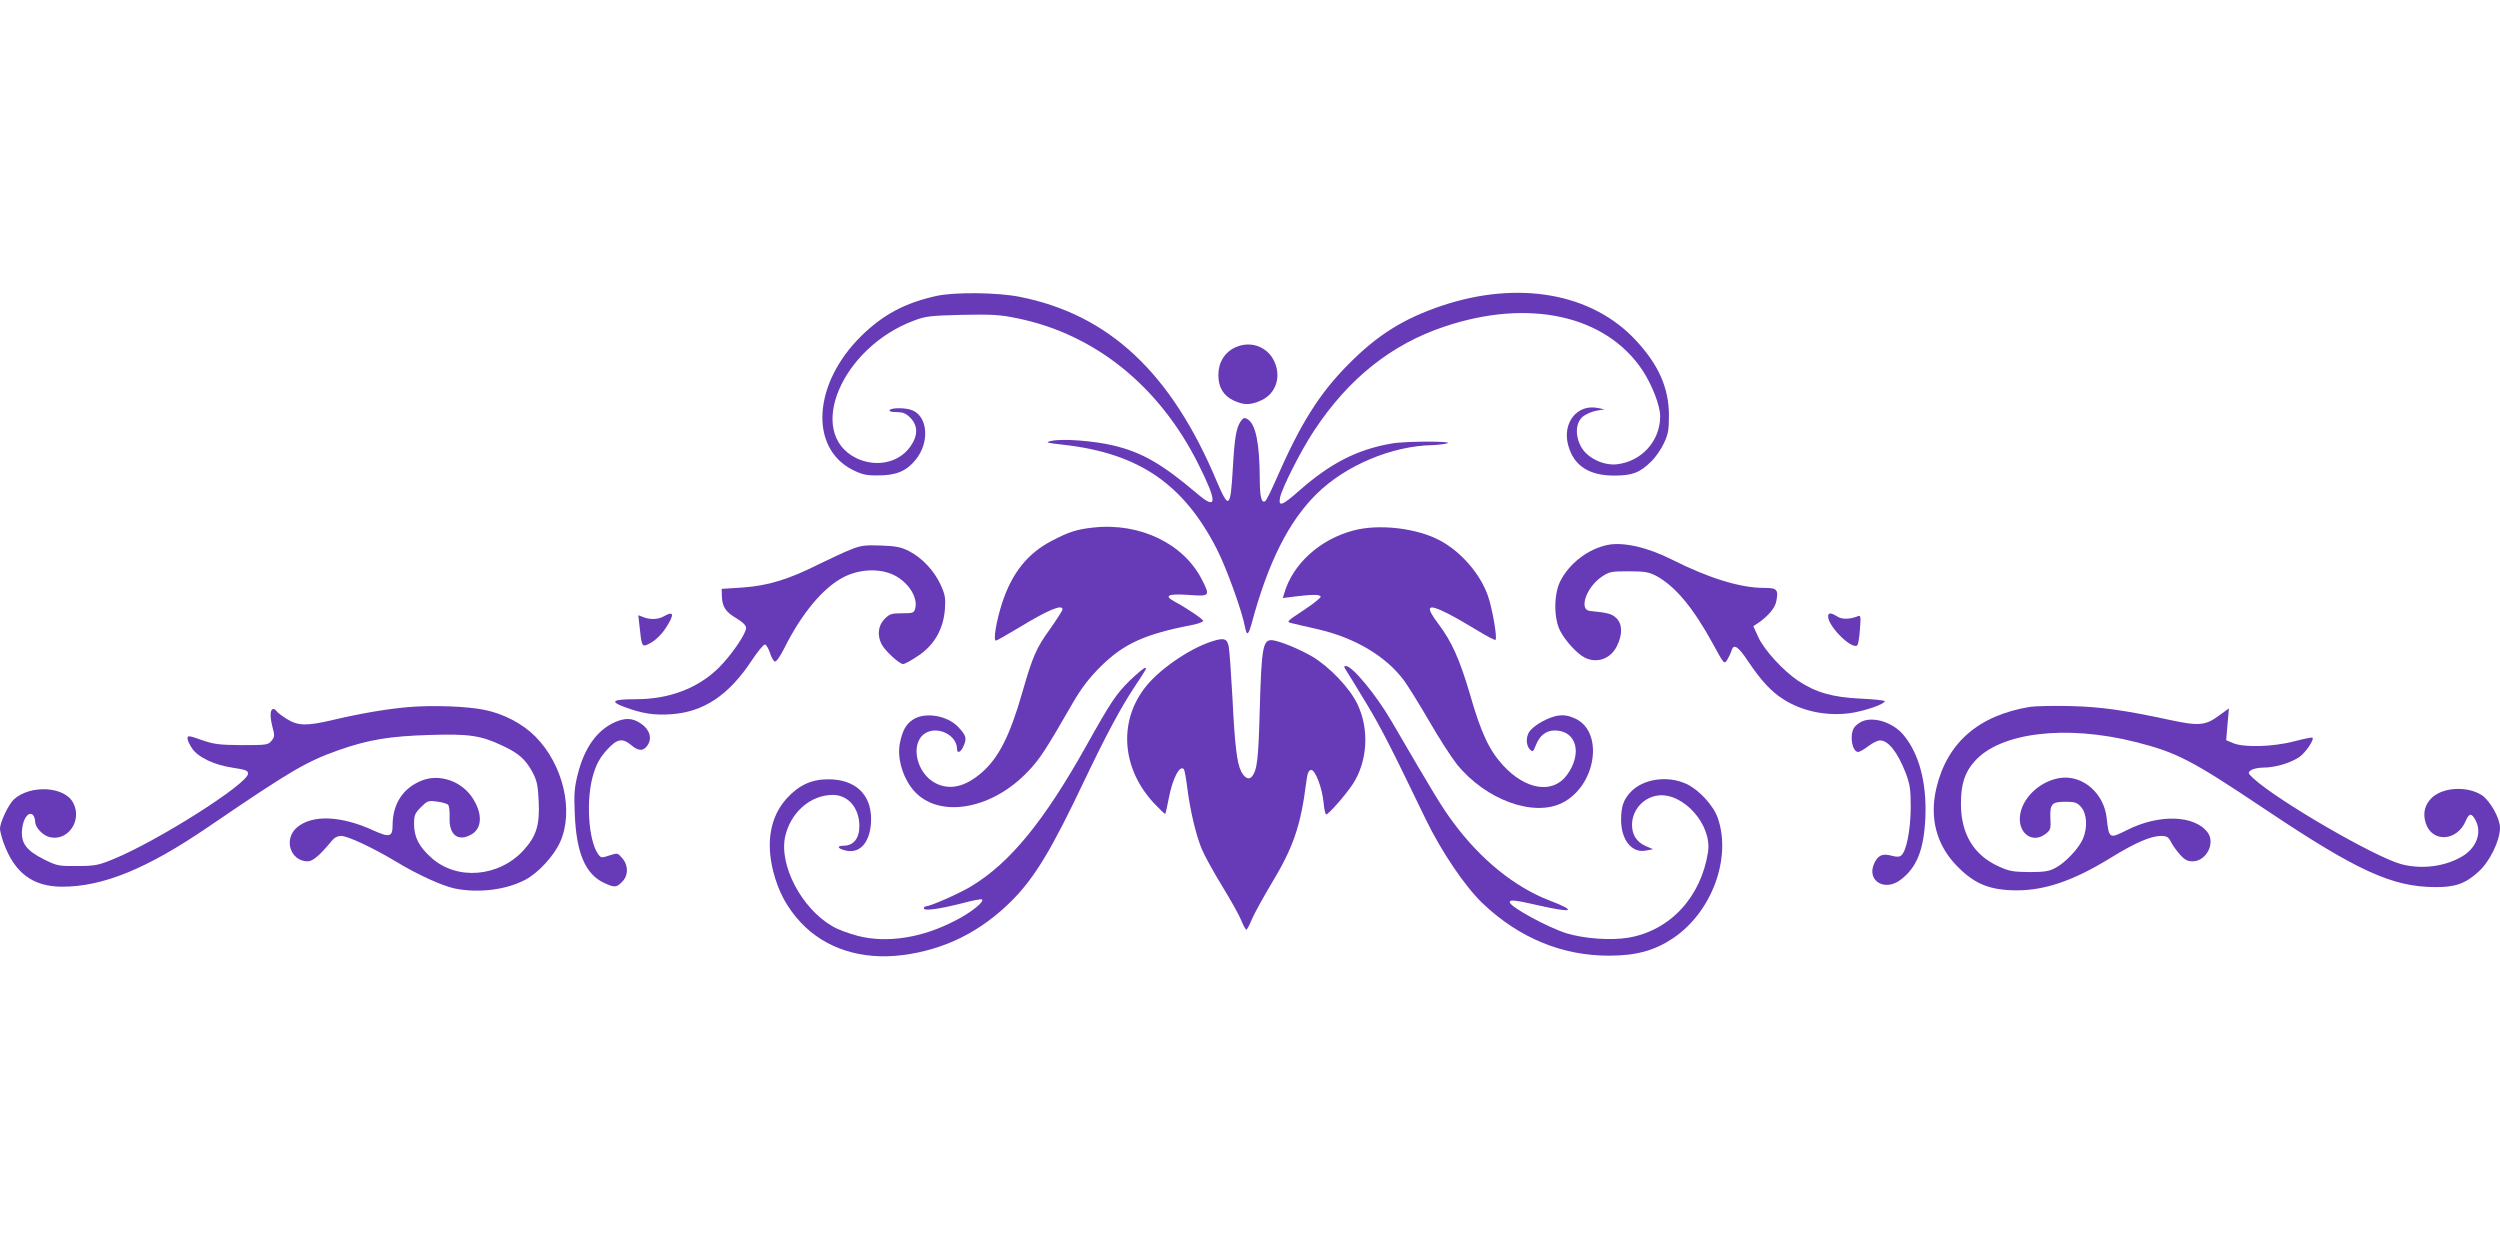 <?xml version="1.0" standalone="no"?>
<!DOCTYPE svg PUBLIC "-//W3C//DTD SVG 20010904//EN"
 "http://www.w3.org/TR/2001/REC-SVG-20010904/DTD/svg10.dtd">
<svg version="1.0" xmlns="http://www.w3.org/2000/svg"
 width="1280pt" height="640pt" viewBox="0 0 1280 640"
 preserveAspectRatio="xMidYMid meet">
<g transform="translate(0,640) scale(0.1,-0.1)"
fill="#673ab7" stroke="none">
<path d="M4795 4885 c-161 -36 -273 -95 -385 -205 -246 -242 -268 -571 -46
-685 51 -25 70 -30 135 -29 89 0 142 22 189 80 71 86 64 217 -14 252 -31 15
-111 16 -119 2 -4 -6 10 -10 35 -10 33 0 48 -6 71 -29 40 -41 40 -93 -2 -150
-59 -82 -176 -105 -276 -56 -258 129 -75 564 295 703 60 23 85 26 247 30 156
3 194 1 285 -18 396 -81 725 -346 925 -745 99 -197 98 -241 -5 -153 -180 153
-283 212 -429 247 -100 24 -260 36 -316 24 -37 -8 -31 -10 67 -21 379 -44 607
-200 777 -531 50 -97 131 -321 146 -404 9 -45 17 -39 34 23 84 311 189 520
331 660 147 146 385 247 594 251 28 1 62 5 76 9 38 12 -216 12 -286 -1 -177
-31 -313 -101 -474 -243 -85 -75 -106 -83 -96 -33 10 49 107 241 174 342 177
268 396 442 668 533 432 145 825 58 1013 -223 50 -76 91 -181 91 -237 0 -125
-94 -230 -220 -245 -67 -8 -147 29 -181 83 -35 57 -34 127 4 160 15 13 47 27
70 31 l42 7 -33 7 c-106 22 -184 -75 -153 -190 28 -105 106 -156 236 -156 92
0 132 15 190 73 21 20 50 62 64 92 22 47 26 68 26 145 -1 139 -52 256 -169
382 -224 242 -600 309 -993 178 -196 -66 -329 -149 -478 -299 -151 -152 -247
-305 -375 -599 -23 -53 -47 -100 -52 -103 -19 -12 -28 22 -28 116 -1 183 -21
279 -63 304 -15 9 -21 7 -33 -9 -24 -33 -33 -83 -42 -243 -12 -206 -20 -212
-82 -67 -234 558 -553 856 -1013 946 -115 22 -328 24 -422 4z"/>
<path d="M6324 4621 c-54 -25 -86 -77 -86 -141 0 -62 25 -105 77 -130 51 -25
88 -25 142 0 80 36 107 130 61 212 -39 68 -121 93 -194 59z"/>
<path d="M5598 3699 c-84 -9 -125 -22 -211 -67 -125 -64 -206 -166 -256 -319
-29 -89 -47 -193 -32 -193 4 0 57 30 117 66 151 92 224 122 224 94 0 -6 -29
-51 -64 -101 -71 -98 -88 -138 -142 -325 -63 -220 -121 -335 -208 -410 -84
-73 -163 -91 -236 -54 -99 51 -132 204 -54 255 63 41 164 -8 164 -80 0 -26 21
-16 34 17 17 38 12 53 -27 95 -56 60 -171 79 -232 39 -36 -23 -54 -56 -67
-118 -15 -71 8 -162 57 -229 119 -164 404 -125 600 83 59 62 89 108 230 353
42 72 81 123 140 182 118 117 225 166 468 213 31 6 57 16 57 21 0 9 -81 64
-150 101 -52 29 -28 39 76 32 109 -8 111 -6 68 78 -94 185 -318 293 -556 267z"/>
<path d="M6930 3684 c-172 -45 -312 -172 -355 -323 l-7 -23 63 8 c88 11 128
11 131 -1 1 -5 -38 -37 -87 -69 -89 -59 -90 -60 -60 -67 17 -4 79 -19 138 -32
186 -44 341 -136 434 -259 22 -30 81 -125 131 -211 50 -87 114 -186 142 -221
148 -182 393 -271 540 -196 173 88 214 365 63 432 -34 15 -56 18 -87 14 -45
-8 -111 -42 -140 -75 -24 -26 -25 -76 -3 -98 15 -15 17 -13 32 25 19 47 52 72
95 72 112 0 144 -118 62 -229 -72 -97 -210 -76 -326 50 -71 77 -113 166 -170
365 -52 177 -93 269 -161 359 -70 93 -58 107 47 54 34 -17 102 -56 151 -86 48
-30 91 -52 94 -49 10 9 -16 159 -38 223 -38 112 -137 227 -245 285 -118 64
-313 87 -444 52z"/>
<path d="M8231 3610 c-101 -21 -197 -95 -243 -187 -33 -68 -33 -189 0 -253 27
-52 85 -115 124 -136 63 -33 135 -8 167 59 29 59 28 111 -3 142 -22 22 -44 28
-136 37 -57 6 -19 119 58 173 41 28 49 30 140 30 82 0 104 -4 141 -23 98 -53
189 -162 291 -348 57 -105 58 -106 73 -83 8 13 18 34 22 47 11 38 33 25 86
-55 66 -98 118 -154 178 -192 97 -63 223 -89 346 -72 73 11 175 46 175 61 0 4
-56 10 -124 13 -143 7 -228 31 -319 91 -76 51 -175 158 -205 225 l-25 55 23
15 c54 37 89 79 95 114 11 59 4 67 -65 67 -119 0 -282 50 -470 145 -125 63
-248 91 -329 75z"/>
<path d="M4355 3586 c-33 -13 -106 -47 -163 -75 -155 -78 -261 -110 -389 -119
l-108 -7 1 -38 c2 -54 19 -80 75 -113 32 -19 49 -36 49 -49 0 -30 -77 -142
-141 -205 -106 -104 -253 -160 -423 -160 -119 0 -136 -11 -61 -39 91 -34 153
-44 240 -38 168 11 298 98 417 280 28 42 57 77 64 77 7 0 18 -19 26 -42 7 -23
18 -43 25 -45 7 -3 28 27 49 69 89 178 199 310 305 364 80 40 178 45 251 12
76 -35 129 -115 114 -173 -6 -23 -11 -25 -67 -25 -54 0 -64 -3 -90 -29 -33
-34 -39 -83 -15 -130 18 -34 91 -101 110 -101 8 0 43 19 78 43 82 55 128 136
136 238 4 57 1 75 -22 125 -33 72 -94 137 -161 172 -42 21 -66 26 -145 29 -81
3 -104 0 -155 -21z"/>
<path d="M3400 3245 c-30 -17 -69 -19 -105 -5 l-27 10 7 -62 c9 -88 13 -98 33
-91 36 13 76 48 103 91 43 67 39 86 -11 57z"/>
<path d="M9360 3244 c0 -52 125 -175 150 -147 4 4 10 41 13 81 5 67 4 73 -11
67 -42 -17 -82 -17 -106 -1 -32 20 -46 20 -46 0z"/>
<path d="M6205 3116 c-119 -38 -280 -150 -349 -245 -130 -176 -109 -409 51
-582 31 -33 57 -58 59 -56 2 2 10 38 18 79 19 101 56 173 77 150 4 -4 12 -47
18 -97 15 -117 44 -239 74 -312 13 -32 60 -117 104 -189 44 -72 89 -152 99
-178 10 -25 22 -46 25 -46 4 0 16 23 28 52 12 29 58 112 102 186 110 182 149
294 177 517 5 44 12 61 24 63 21 4 58 -91 65 -170 3 -32 9 -58 13 -58 12 0 99
99 136 155 76 116 86 281 24 410 -39 82 -143 191 -232 244 -70 40 -163 78
-203 83 -49 5 -56 -35 -65 -352 -7 -262 -13 -312 -41 -347 -15 -17 -37 -6 -54
27 -22 42 -33 135 -45 380 -7 124 -15 241 -19 260 -8 41 -25 46 -86 26z"/>
<path d="M6892 2968 c9 -13 54 -88 103 -168 79 -132 120 -212 305 -595 81
-167 201 -344 291 -430 187 -178 409 -269 649 -268 136 0 231 26 324 88 199
132 303 410 231 617 -22 64 -97 145 -160 174 -96 45 -223 27 -287 -42 -36 -39
-48 -74 -48 -142 0 -102 55 -171 126 -157 l38 7 -40 17 c-46 21 -69 59 -68
111 2 75 59 137 132 147 130 17 279 -150 257 -290 -36 -231 -195 -402 -408
-438 -90 -15 -224 -5 -315 22 -96 30 -292 136 -292 160 0 14 26 11 145 -16
179 -41 203 -31 60 24 -179 68 -355 211 -495 401 -58 78 -96 141 -317 520 -77
132 -199 280 -232 280 -11 0 -11 -4 1 -22z"/>
<path d="M5787 2918 c-73 -72 -98 -109 -226 -338 -216 -385 -389 -597 -587
-717 -60 -37 -209 -102 -231 -103 -7 0 -13 -5 -13 -11 0 -14 78 -4 199 27 51
14 96 22 99 19 13 -12 -57 -68 -138 -109 -169 -88 -348 -116 -497 -78 -46 12
-104 33 -130 49 -159 91 -275 313 -243 460 28 124 130 213 244 213 79 0 136
-67 136 -160 0 -62 -30 -100 -80 -100 -41 0 -30 -17 16 -26 73 -14 124 53 124
163 0 127 -82 203 -219 203 -87 0 -151 -30 -214 -99 -83 -93 -106 -222 -68
-373 27 -105 71 -186 141 -261 125 -134 312 -194 522 -167 216 28 400 120 559
279 117 118 203 260 374 621 109 228 185 370 255 475 62 94 63 95 52 95 -6 0
-39 -28 -75 -62z"/>
<path d="M2094 2780 c-115 -10 -244 -32 -389 -66 -135 -32 -179 -31 -237 5
-25 16 -49 34 -52 40 -4 6 -11 11 -16 11 -17 0 -19 -36 -6 -88 13 -48 13 -54
-4 -75 -17 -21 -25 -22 -152 -22 -116 1 -142 4 -205 26 -65 23 -73 24 -73 9 0
-10 10 -32 23 -51 30 -46 114 -86 210 -100 65 -10 77 -14 77 -30 0 -52 -469
-349 -695 -440 -71 -29 -91 -33 -180 -33 -95 -1 -104 1 -170 34 -90 45 -119
84 -112 153 5 55 32 93 54 76 7 -6 13 -22 13 -36 0 -29 38 -70 74 -79 94 -23
168 85 121 175 -43 85 -219 95 -304 18 -27 -25 -71 -117 -71 -150 0 -12 9 -46
19 -74 56 -153 149 -222 298 -223 211 0 436 92 752 308 415 283 499 333 664
391 153 54 263 72 467 78 205 6 261 -2 375 -56 79 -37 115 -68 150 -132 24
-45 29 -67 33 -149 6 -125 -11 -180 -78 -254 -126 -137 -341 -155 -471 -38
-64 57 -89 106 -89 173 0 45 4 55 35 86 33 33 38 35 82 29 26 -3 52 -11 57
-16 6 -6 9 -34 8 -64 -4 -88 40 -126 107 -91 59 30 64 105 12 187 -55 87 -167
127 -258 93 -99 -38 -153 -120 -153 -232 0 -58 -16 -62 -98 -25 -165 76 -313
82 -391 16 -71 -60 -35 -174 55 -174 25 0 62 31 121 103 14 18 31 27 50 27 34
0 163 -61 280 -131 110 -67 236 -124 301 -138 122 -25 266 -7 364 46 65 35
143 120 175 190 73 159 17 399 -127 543 -65 65 -161 115 -257 135 -91 19 -265
25 -389 15z"/>
<path d="M10395 2781 c-264 -43 -426 -183 -481 -417 -35 -148 -1 -284 98 -390
87 -92 161 -127 285 -132 157 -7 311 43 513 168 120 74 201 109 252 110 32 0
40 -5 53 -30 8 -16 29 -46 46 -65 24 -27 39 -35 65 -35 70 0 118 93 77 148
-67 89 -249 95 -413 12 -91 -46 -92 -45 -104 63 -14 123 -117 215 -228 205
-101 -10 -197 -92 -214 -184 -18 -96 60 -158 130 -103 25 19 27 27 24 80 -3
73 7 84 78 84 49 0 59 -4 80 -28 29 -34 33 -104 9 -161 -21 -49 -89 -122 -140
-149 -33 -18 -56 -22 -135 -22 -83 1 -103 4 -157 29 -128 58 -193 167 -193
320 0 101 19 161 70 218 130 148 468 189 824 99 213 -54 286 -92 664 -345 469
-314 648 -396 867 -398 105 -1 157 17 224 78 58 51 111 160 111 226 0 48 -50
137 -92 166 -72 47 -193 43 -253 -9 -40 -36 -52 -81 -35 -134 33 -101 161 -93
205 13 17 40 30 41 51 0 32 -63 3 -140 -70 -183 -88 -52 -206 -67 -310 -40
-136 36 -639 328 -760 441 -27 26 -28 28 -10 41 10 7 39 13 64 13 58 0 136 23
181 53 32 21 79 90 69 100 -3 3 -45 -6 -95 -19 -109 -28 -256 -32 -311 -9
l-36 15 7 82 7 81 -51 -37 c-69 -51 -103 -54 -252 -22 -233 50 -351 67 -509
71 -85 2 -178 0 -205 -4z"/>
<path d="M3145 2701 c-89 -41 -153 -131 -186 -262 -18 -70 -21 -103 -16 -209
8 -199 55 -307 151 -351 53 -24 62 -24 91 6 33 32 33 84 1 121 -23 27 -24 28
-66 14 -39 -13 -43 -13 -57 6 -51 70 -64 284 -25 410 16 53 34 85 68 123 53
59 80 64 126 26 37 -32 63 -32 84 0 24 36 10 80 -34 110 -43 30 -82 31 -137 6z"/>
<path d="M9533 2706 c-17 -8 -36 -23 -42 -35 -22 -41 -7 -121 23 -121 7 0 30
13 52 30 21 16 48 29 59 29 43 1 91 -61 132 -166 22 -59 26 -83 26 -178 -1
-114 -22 -224 -49 -245 -9 -8 -24 -8 -50 -1 -47 13 -71 1 -90 -44 -35 -85 55
-140 135 -81 85 63 122 155 129 323 7 178 -33 326 -113 421 -53 63 -152 95
-212 68z"/>
</g>
</svg>

